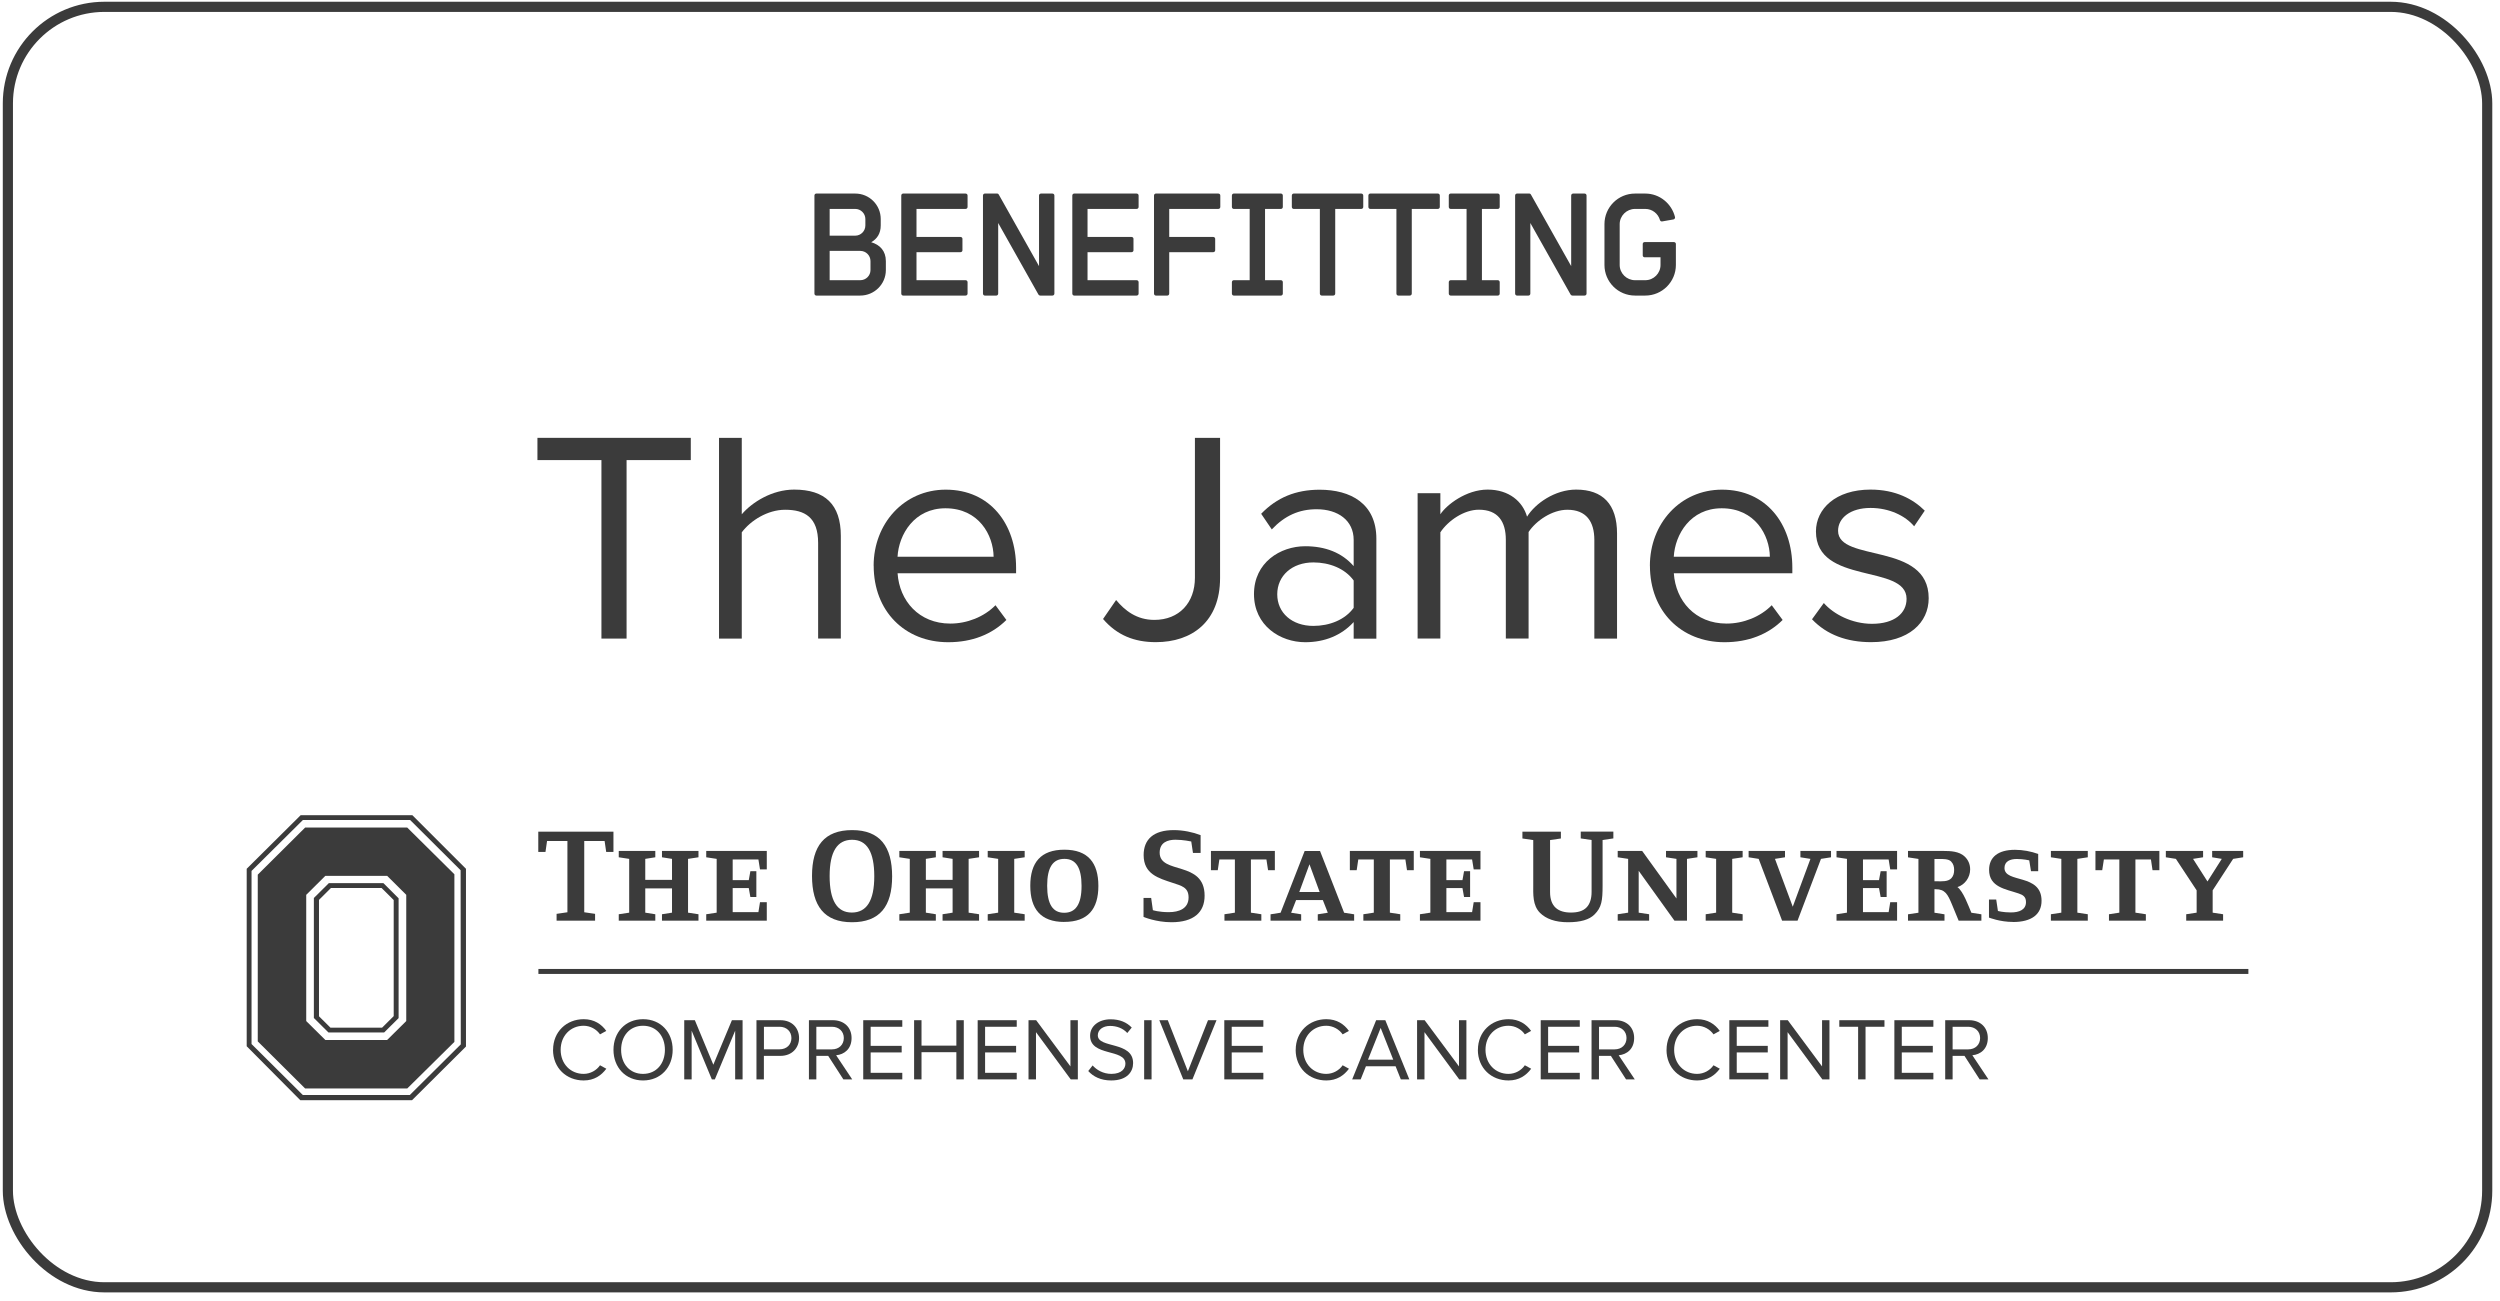 <?xml version="1.0" encoding="UTF-8"?> <svg xmlns="http://www.w3.org/2000/svg" width="246" height="128" viewBox="0 0 246 128" fill="none"><rect x="0.775" y="0.672" width="243.966" height="126" rx="9.5" stroke="#3B3B3B"></rect><path d="M87.168 26.578C87.168 27.963 86.034 29.084 84.648 29.084H80.322C80.224 29.084 80.14 29 80.14 28.887V19.241C80.14 19.13 80.224 19.046 80.322 19.046H84.158C85.544 19.046 86.664 20.166 86.664 21.552V22.181C86.664 22.98 86.3 23.512 85.726 23.834C86.58 24.085 87.168 24.688 87.168 25.695V26.578ZM85.152 22.181V21.552C85.152 21.006 84.704 20.558 84.158 20.558H81.638V23.189H84.158C84.704 23.189 85.152 22.741 85.152 22.181ZM85.656 26.578V25.695C85.656 25.136 85.208 24.688 84.648 24.688H81.638V27.572H84.648C85.208 27.572 85.656 27.123 85.656 26.578ZM95.209 28.887C95.209 29 95.125 29.084 95.013 29.084H88.867C88.769 29.084 88.685 29 88.685 28.887V19.241C88.685 19.13 88.769 19.046 88.867 19.046H95.013C95.125 19.046 95.209 19.13 95.209 19.241V20.361C95.209 20.474 95.125 20.558 95.013 20.558H90.183V23.316H94.509C94.621 23.316 94.705 23.399 94.705 23.497V24.631C94.705 24.73 94.621 24.814 94.509 24.814H90.183V27.572H95.013C95.125 27.572 95.209 27.655 95.209 27.767V28.887ZM103.752 28.887C103.752 29 103.668 29.084 103.556 29.084H102.352C102.282 29.084 102.212 29.041 102.184 28.985L98.222 21.944V28.887C98.222 29 98.138 29.084 98.04 29.084H96.906C96.808 29.084 96.724 29 96.724 28.887V19.241C96.724 19.13 96.808 19.046 96.906 19.046H98.124C98.194 19.046 98.25 19.087 98.278 19.143L102.24 26.186V19.241C102.24 19.13 102.324 19.046 102.436 19.046H103.556C103.668 19.046 103.752 19.13 103.752 19.241V28.887ZM112.039 28.887C112.039 29 111.955 29.084 111.843 29.084H105.697C105.599 29.084 105.515 29 105.515 28.887V19.241C105.515 19.13 105.599 19.046 105.697 19.046H111.843C111.955 19.046 112.039 19.13 112.039 19.241V20.361C112.039 20.474 111.955 20.558 111.843 20.558H107.013V23.316H111.339C111.451 23.316 111.535 23.399 111.535 23.497V24.631C111.535 24.73 111.451 24.814 111.339 24.814H107.013V27.572H111.843C111.955 27.572 112.039 27.655 112.039 27.767V28.887ZM120.078 20.361C120.078 20.474 119.994 20.558 119.882 20.558H115.052V23.316H119.378C119.49 23.316 119.574 23.399 119.574 23.497V24.631C119.574 24.73 119.49 24.814 119.378 24.814H115.052V28.887C115.052 29 114.968 29.084 114.87 29.084H113.736C113.638 29.084 113.554 29 113.554 28.887V19.241C113.554 19.13 113.638 19.046 113.736 19.046H119.882C119.994 19.046 120.078 19.13 120.078 19.241V20.361ZM126.23 28.887C126.23 29 126.146 29.084 126.048 29.084H121.4C121.302 29.084 121.218 29 121.218 28.887V27.767C121.218 27.655 121.302 27.572 121.4 27.572H122.968V20.558H121.4C121.302 20.558 121.218 20.474 121.218 20.361V19.241C121.218 19.13 121.302 19.046 121.4 19.046H126.048C126.146 19.046 126.23 19.13 126.23 19.241V20.361C126.23 20.474 126.146 20.558 126.048 20.558H124.48V27.572H126.048C126.146 27.572 126.23 27.655 126.23 27.767V28.887ZM134.144 20.361C134.144 20.474 134.06 20.558 133.948 20.558H131.386V28.887C131.386 29 131.302 29.084 131.19 29.084H130.056C129.958 29.084 129.874 29 129.874 28.887V20.558H127.298C127.2 20.558 127.116 20.474 127.116 20.361V19.241C127.116 19.13 127.2 19.046 127.298 19.046H133.948C134.06 19.046 134.144 19.13 134.144 19.241V20.361ZM141.677 20.361C141.677 20.474 141.593 20.558 141.481 20.558H138.919V28.887C138.919 29 138.835 29.084 138.723 29.084H137.589C137.491 29.084 137.407 29 137.407 28.887V20.558H134.831C134.733 20.558 134.649 20.474 134.649 20.361V19.241C134.649 19.13 134.733 19.046 134.831 19.046H141.481C141.593 19.046 141.677 19.13 141.677 19.241V20.361ZM147.572 28.887C147.572 29 147.488 29.084 147.39 29.084H142.742C142.644 29.084 142.56 29 142.56 28.887V27.767C142.56 27.655 142.644 27.572 142.742 27.572H144.31V20.558H142.742C142.644 20.558 142.56 20.474 142.56 20.361V19.241C142.56 19.13 142.644 19.046 142.742 19.046H147.39C147.488 19.046 147.572 19.13 147.572 19.241V20.361C147.572 20.474 147.488 20.558 147.39 20.558H145.822V27.572H147.39C147.488 27.572 147.572 27.655 147.572 27.767V28.887ZM156.116 28.887C156.116 29 156.032 29.084 155.92 29.084H154.716C154.646 29.084 154.576 29.041 154.548 28.985L150.586 21.944V28.887C150.586 29 150.502 29.084 150.404 29.084H149.27C149.172 29.084 149.088 29 149.088 28.887V19.241C149.088 19.13 149.172 19.046 149.27 19.046H150.488C150.558 19.046 150.614 19.087 150.642 19.143L154.604 26.186V19.241C154.604 19.13 154.688 19.046 154.8 19.046H155.92C156.032 19.046 156.116 19.13 156.116 19.241V28.887ZM164.907 26.073C164.907 27.739 163.549 29.084 161.897 29.084H160.889C159.223 29.084 157.879 27.739 157.879 26.073V22.055C157.879 20.39 159.223 19.046 160.889 19.046H161.897C163.311 19.046 164.501 20.04 164.823 21.369C164.837 21.468 164.781 21.566 164.669 21.593L163.549 21.79C163.451 21.803 163.367 21.747 163.339 21.649C163.157 21.02 162.583 20.558 161.897 20.558H160.889C160.063 20.558 159.377 21.23 159.377 22.055V26.073C159.377 26.899 160.063 27.572 160.889 27.572H161.897C162.723 27.572 163.395 26.899 163.395 26.073V25.317H161.827C161.729 25.317 161.645 25.233 161.645 25.136V24.002C161.645 23.904 161.729 23.82 161.827 23.82H164.711C164.823 23.82 164.907 23.904 164.907 24.002V26.073Z" fill="#3B3B3B"></path><path d="M52.884 43.084V45.273H59.181V62.837H61.655V45.273H67.974V43.084H52.884Z" fill="#3B3B3B"></path><path d="M80.504 62.837V53.42C80.504 50.901 79.191 50.16 77.255 50.16C75.527 50.16 73.855 51.224 72.99 52.383V62.837H70.751V43.084H72.99V50.606C74.006 49.419 75.97 48.176 78.147 48.176C81.161 48.176 82.738 49.625 82.738 52.735V62.831H80.499L80.504 62.837Z" fill="#3B3B3B"></path><path d="M93.03 50.015C89.961 50.015 88.44 52.59 88.317 54.785H97.772C97.744 52.651 96.313 50.015 93.03 50.015ZM85.965 55.671C85.965 51.525 88.945 48.182 93.064 48.182C97.419 48.182 99.983 51.559 99.983 55.849V56.412H88.322C88.502 59.109 90.41 61.36 93.513 61.36C95.152 61.36 96.824 60.708 97.957 59.555L99.029 61.004C97.598 62.425 95.657 63.194 93.305 63.194C89.041 63.194 85.971 60.146 85.971 55.671" fill="#3B3B3B"></path><path d="M108.54 60.909L109.825 59.042C110.689 60.079 111.851 60.998 113.585 60.998C116.032 60.998 117.58 59.31 117.58 56.852V43.084H120.055V56.88C120.055 61.176 117.283 63.188 113.731 63.188C111.615 63.188 109.915 62.508 108.54 60.909Z" fill="#3B3B3B"></path><path d="M133.201 59.817V57.12C132.337 55.933 130.816 55.342 129.234 55.342C127.145 55.342 125.681 56.646 125.681 58.48C125.681 60.313 127.14 61.589 129.234 61.589C130.816 61.589 132.337 60.998 133.201 59.811M133.201 62.837V61.21C132.005 62.514 130.367 63.194 128.431 63.194C125.984 63.194 123.392 61.566 123.392 58.457C123.392 55.348 125.984 53.749 128.431 53.749C130.4 53.749 132.039 54.373 133.201 55.705V53.13C133.201 51.202 131.652 50.11 129.559 50.11C127.831 50.11 126.428 50.734 125.143 52.094L124.099 50.556C125.647 48.957 127.499 48.188 129.856 48.188C132.897 48.188 135.434 49.547 135.434 53.013V62.843H133.195L133.201 62.837Z" fill="#3B3B3B"></path><path d="M156.883 62.837V53.124C156.883 51.319 156.081 50.16 154.229 50.16C152.736 50.16 151.159 51.224 150.413 52.35V62.831H148.174V53.119C148.174 51.314 147.4 50.155 145.52 50.155C144.061 50.155 142.507 51.219 141.732 52.378V62.831H139.493V48.533H141.732V50.606C142.327 49.687 144.269 48.176 146.384 48.176C148.499 48.176 149.841 49.363 150.261 50.84C151.07 49.536 153.005 48.176 155.093 48.176C157.72 48.176 159.117 49.625 159.117 52.501V62.837H156.877H156.883Z" fill="#3B3B3B"></path><path d="M169.413 50.015C166.338 50.015 164.822 52.59 164.699 54.785H174.155C174.127 52.651 172.69 50.015 169.413 50.015ZM162.348 55.671C162.348 51.525 165.327 48.182 169.446 48.182C173.801 48.182 176.366 51.559 176.366 55.849V56.412H164.705C164.884 59.109 166.792 61.36 169.895 61.36C171.534 61.36 173.206 60.708 174.339 59.555L175.412 61.004C173.981 62.425 172.039 63.194 169.688 63.194C165.423 63.194 162.353 60.146 162.353 55.671" fill="#3B3B3B"></path><path d="M178.302 60.937L179.464 59.338C180.417 60.435 182.235 61.383 184.205 61.383C186.41 61.383 187.606 60.346 187.606 58.925C187.606 55.459 178.689 57.593 178.689 52.294C178.689 50.071 180.625 48.176 184.059 48.176C186.506 48.176 188.234 49.096 189.396 50.249L188.352 51.787C187.488 50.751 185.905 49.982 184.059 49.982C182.09 49.982 180.866 50.957 180.866 52.233C180.866 55.37 189.783 53.297 189.783 58.864C189.783 61.26 187.847 63.188 184.115 63.188C181.758 63.188 179.761 62.475 178.302 60.937Z" fill="#3B3B3B"></path><path d="M44.712 86.028L40.071 81.431H30.026L25.363 86.067V102.472L30.026 107.108H40.071L44.712 102.522V86.028ZM30.133 88.051L32.013 86.184H38.096L39.975 88.051V100.472L38.096 102.333H32.013L30.133 100.472V88.051Z" fill="#3B3B3B"></path><path d="M29.802 107.754L24.752 102.734V85.7L29.802 80.69H40.358L45.324 85.633L45.341 102.767L40.324 107.749H29.802V107.754ZM29.589 80.211L24.275 85.488V102.951L29.55 108.261H40.543L45.852 102.979V85.488L40.577 80.217H29.589V80.211Z" fill="#3B3B3B"></path><path d="M39.217 88.385L37.73 86.903H32.355L30.884 88.363V100.171L32.321 101.597H37.798L39.223 100.182V88.38L39.217 88.385ZM32.562 87.382H37.551L38.74 88.564V99.987L37.596 101.123H32.517L31.389 100.003V88.547L32.562 87.382Z" fill="#3B3B3B"></path><path d="M221.241 95.345H52.979V95.835H221.241V95.345Z" fill="#3B3B3B"></path><path d="M59.65 83.833L59.493 82.752H57.49V89.767L58.556 89.923V90.592H54.768V89.923L55.834 89.767V82.752H53.831L53.674 83.833H52.967V81.838H60.363V83.833H59.65Z" fill="#3B3B3B"></path><path d="M65.138 90.592V89.962L66.126 89.806V87.416H63.494V89.806L64.482 89.962V90.592H60.885V89.962L61.912 89.806V84.513L60.885 84.357V83.733H64.482V84.357L63.494 84.513V86.58H66.126V84.513L65.138 84.357V83.733H68.73V84.357L67.703 84.513V89.806L68.73 89.962V90.592H65.138Z" fill="#3B3B3B"></path><path d="M75.452 90.592H69.493V89.962L70.52 89.806V84.513L69.493 84.357V83.733H75.452V85.549H74.784L74.627 84.569H72.096V86.608H73.679L73.836 85.728H74.425V88.268H73.836L73.679 87.388H72.096V89.756H74.627L74.784 88.775H75.452V90.592Z" fill="#3B3B3B"></path><path d="M83.847 82.635C82.388 82.635 81.636 83.799 81.636 86.201C81.636 88.603 82.359 89.795 83.819 89.795C85.278 89.795 86.029 88.631 86.029 86.229C86.029 83.827 85.305 82.635 83.847 82.635ZM83.835 90.748C81.097 90.748 79.902 89.126 79.902 86.19C79.902 83.253 81.114 81.682 83.852 81.682C86.591 81.682 87.786 83.304 87.786 86.24C87.786 89.177 86.574 90.748 83.835 90.748Z" fill="#3B3B3B"></path><path d="M92.748 90.592V89.962L93.736 89.806V87.416H91.104V89.806L92.086 89.962V90.592H88.495V89.962L89.522 89.806V84.513L88.495 84.357V83.733H92.086V84.357L91.104 84.513V86.58H93.736V84.513L92.748 84.357V83.733H96.34V84.357L95.313 84.513V89.806L96.34 89.962V90.592H92.748Z" fill="#3B3B3B"></path><path d="M97.191 90.592V89.962L98.218 89.806V84.513L97.191 84.357V83.733H100.828V84.357L99.8 84.513V89.806L100.828 89.962V90.592H97.191Z" fill="#3B3B3B"></path><path d="M104.736 84.513C103.63 84.513 103.041 85.31 103.041 87.154C103.041 88.998 103.608 89.817 104.713 89.817C105.819 89.817 106.425 89.021 106.425 87.176C106.425 85.332 105.847 84.513 104.741 84.513M104.725 90.72C102.396 90.72 101.38 89.427 101.38 87.154C101.38 84.881 102.407 83.61 104.736 83.61C107.064 83.61 108.08 84.908 108.08 87.176C108.08 89.444 107.053 90.715 104.725 90.715" fill="#3B3B3B"></path><path d="M115.272 90.748C113.747 90.748 112.523 90.224 112.523 90.224V88.358H113.275L113.443 89.561C113.443 89.561 114.01 89.756 115.009 89.756C116.007 89.756 116.956 89.416 116.956 88.307C116.956 87.299 116.244 87.16 115.379 86.87C113.999 86.413 112.534 86.017 112.534 84.139C112.534 82.607 113.494 81.682 115.508 81.682C116.429 81.682 117.388 81.888 118.14 82.178V83.928H117.388L117.219 82.802C117.219 82.802 116.429 82.629 115.666 82.629C114.902 82.629 114.111 82.891 114.111 83.9C114.111 86.079 118.533 84.647 118.533 88.135C118.533 89.778 117.456 90.748 115.267 90.748" fill="#3B3B3B"></path><path d="M124.778 85.627L124.616 84.569H123.089V89.806L124.116 89.962V90.592H120.486V89.962L121.513 89.806V84.569H119.986L119.829 85.627H119.156V83.733H125.446V85.627H124.778Z" fill="#3B3B3B"></path><path d="M128.849 85.053L127.85 87.772H129.853L128.855 85.053H128.849ZM129.668 90.592V89.968L130.656 89.812L130.168 88.569H127.536L127.047 89.812L128.035 89.968V90.592H125.022V89.968L126.01 89.812L128.378 83.738H129.892L132.261 89.812L133.248 89.968V90.592H129.668Z" fill="#3B3B3B"></path><path d="M138.448 85.627L138.29 84.569H136.764V89.806L137.785 89.962V90.592H134.155V89.962L135.182 89.806V84.569H133.655L133.498 85.627H132.825V83.733H139.115V85.627H138.448Z" fill="#3B3B3B"></path><path d="M145.679 90.592H139.72V89.962L140.747 89.806V84.513L139.72 84.357V83.733H145.679V85.549H145.012L144.854 84.569H142.324V86.608H143.906L144.063 85.728H144.658V88.268H144.063L143.906 87.388H142.324V89.756H144.854L145.012 88.775H145.679V90.592Z" fill="#3B3B3B"></path><path d="M157.695 82.657V87.126C157.695 88.631 157.605 89.283 156.892 89.99C156.376 90.497 155.539 90.748 154.283 90.748C153.026 90.748 152.128 90.408 151.544 89.834C150.793 89.088 150.871 87.979 150.871 87.015V82.663L149.805 82.507V81.838H153.592V82.507L152.526 82.663V87.784C152.526 89.221 153.329 89.795 154.569 89.795C155.226 89.795 155.764 89.662 156.124 89.283C156.437 88.959 156.612 88.447 156.612 87.778V82.657L155.545 82.501V81.832H158.755V82.501L157.689 82.657H157.695Z" fill="#3B3B3B"></path><path d="M166 84.513V90.592H164.765L161.247 85.689V89.806L162.274 89.962V90.592H159.182V89.962L160.209 89.806V84.513L159.182 84.357V83.733H161.59L164.962 88.408V84.513L163.935 84.357V83.733H167.027V84.357L166 84.513Z" fill="#3B3B3B"></path><path d="M167.84 90.592V89.962L168.867 89.806V84.513L167.84 84.357V83.733H171.476V84.357L170.449 84.513V89.806L171.476 89.962V90.592H167.84Z" fill="#3B3B3B"></path><path d="M179.185 84.513L176.879 90.592H175.358L173.052 84.513L172.064 84.357V83.733H175.644V84.357L174.656 84.513L176.407 89.221L178.147 84.513L177.16 84.357V83.733H180.173V84.357L179.185 84.513Z" fill="#3B3B3B"></path><path d="M186.673 90.592H180.713V89.962L181.74 89.806V84.513L180.713 84.357V83.733H186.673V85.549H185.999L185.842 84.569H183.317V86.608H184.894L185.056 85.728H185.646V88.268H185.056L184.894 87.388H183.317V89.756H185.842L185.999 88.775H186.673V90.592Z" fill="#3B3B3B"></path><path d="M191.995 84.775C191.731 84.502 191.165 84.524 190.811 84.524H190.35V86.719H190.626C191.075 86.719 191.692 86.775 192.023 86.407C192.23 86.173 192.287 85.9 192.287 85.599C192.287 85.298 192.22 85.014 191.995 84.78M192.73 90.592L192.084 89.026C191.653 87.979 191.389 87.499 190.469 87.499H190.35V89.812L191.338 89.968V90.592H187.747V89.968L188.774 89.812V84.518L187.747 84.362V83.733H191.232C191.944 83.733 192.769 83.772 193.308 84.268C193.662 84.591 193.863 85.037 193.863 85.549C193.863 86.346 193.336 87.065 192.612 87.288C193.19 87.717 193.69 89.132 193.981 89.812L194.969 89.968V90.592H192.73Z" fill="#3B3B3B"></path><path d="M198.083 90.72C196.792 90.72 195.715 90.291 195.715 90.291V88.514H196.428L196.596 89.639C196.596 89.639 197.095 89.784 197.87 89.784C198.712 89.784 199.357 89.511 199.357 88.764C199.357 88.241 199.065 88.062 198.633 87.917C197.359 87.483 195.726 87.305 195.726 85.594C195.726 84.368 196.579 83.621 198.279 83.621C199.054 83.621 199.856 83.777 200.558 84.028V85.728H199.851L199.677 84.658C199.677 84.658 199.099 84.524 198.454 84.524C197.808 84.524 197.241 84.747 197.241 85.41C197.241 86.937 200.889 85.917 200.889 88.636C200.889 89.968 199.913 90.726 198.083 90.726" fill="#3B3B3B"></path><path d="M201.808 90.592V89.962L202.835 89.806V84.513L201.808 84.357V83.733H205.439V84.357L204.412 84.513V89.806L205.439 89.962V90.592H201.808Z" fill="#3B3B3B"></path><path d="M211.809 85.627L211.652 84.569H210.125V89.806L211.152 89.962V90.592H207.522V89.962L208.543 89.806V84.569H207.022L206.859 85.627H206.192V83.733H212.482V85.627H211.809Z" fill="#3B3B3B"></path><path d="M217.676 83.733V84.357L218.624 84.513L217.215 86.736L215.796 84.513L216.784 84.357V83.733H213.119V84.357L214.107 84.513L216.15 87.611V89.806L215.123 89.962V90.592H218.753V89.962L217.726 89.806V87.611L219.741 84.513L220.728 84.357V83.733H217.676Z" fill="#3B3B3B"></path><path d="M54.423 103.302C54.423 101.513 55.753 100.288 57.436 100.288C58.474 100.288 59.193 100.784 59.658 101.441L59.041 101.781C58.704 101.291 58.098 100.934 57.431 100.934C56.146 100.934 55.169 101.915 55.169 103.302C55.169 104.69 56.146 105.67 57.431 105.67C58.098 105.67 58.704 105.319 59.041 104.823L59.664 105.163C59.17 105.826 58.469 106.317 57.431 106.317C55.742 106.317 54.417 105.096 54.417 103.302" fill="#3B3B3B"></path><path d="M65.428 103.302C65.428 101.943 64.586 100.934 63.273 100.934C61.96 100.934 61.118 101.937 61.118 103.302C61.118 104.667 61.954 105.67 63.273 105.67C64.591 105.67 65.428 104.656 65.428 103.302ZM60.366 103.302C60.366 101.58 61.533 100.288 63.279 100.288C65.024 100.288 66.191 101.58 66.191 103.302C66.191 105.024 65.012 106.317 63.279 106.317C61.544 106.317 60.366 105.024 60.366 103.302Z" fill="#3B3B3B"></path><path d="M72.34 106.211V101.419L70.342 106.211H70.045L68.058 101.419V106.211H67.329V100.388H68.373L70.191 104.768L72.02 100.388H73.07V106.211H72.34Z" fill="#3B3B3B"></path><path d="M77.876 102.143C77.876 101.491 77.399 101.034 76.709 101.034H75.171V103.252H76.709C77.405 103.252 77.876 102.795 77.876 102.143ZM74.436 106.211V100.388H76.793C77.972 100.388 78.628 101.19 78.628 102.143C78.628 103.096 77.949 103.898 76.793 103.898H75.166V106.211H74.436Z" fill="#3B3B3B"></path><path d="M83.032 102.143C83.032 101.491 82.555 101.034 81.865 101.034H80.328V103.258H81.865C82.561 103.258 83.032 102.795 83.032 102.138M82.987 106.211L81.495 103.898H80.328V106.211H79.598V100.388H81.955C83.027 100.388 83.795 101.068 83.795 102.143C83.795 103.219 83.072 103.765 82.275 103.837L83.857 106.211H82.987Z" fill="#3B3B3B"></path><path d="M84.942 106.211V100.388H88.786V101.034H85.672V102.912H88.725V103.559H85.672V105.565H88.786V106.211H84.942Z" fill="#3B3B3B"></path><path d="M94.106 106.211V103.536H90.677V106.211H89.948V100.388H90.677V102.89H94.106V100.388H94.836V106.211H94.106Z" fill="#3B3B3B"></path><path d="M96.203 106.211V100.388H100.047V101.034H96.933V102.912H99.985V103.559H96.933V105.565H100.047V106.211H96.203Z" fill="#3B3B3B"></path><path d="M105.359 106.211L101.941 101.564V106.211H101.206V100.388H101.958L105.331 104.935V100.388H106.06V106.211H105.359Z" fill="#3B3B3B"></path><path d="M107.081 105.392L107.513 104.84C107.9 105.269 108.534 105.67 109.36 105.67C110.403 105.67 110.74 105.113 110.74 104.667C110.74 103.163 107.266 103.993 107.266 101.915C107.266 100.956 108.13 100.299 109.28 100.299C110.179 100.299 110.869 100.594 111.363 101.112L110.925 101.647C110.487 101.168 109.87 100.951 109.231 100.951C108.529 100.951 108.024 101.324 108.024 101.876C108.024 103.185 111.498 102.433 111.498 104.606C111.498 105.453 110.92 106.317 109.337 106.317C108.315 106.317 107.569 105.932 107.087 105.392" fill="#3B3B3B"></path><path d="M113.314 100.388H112.585V106.211H113.314V100.388Z" fill="#3B3B3B"></path><path d="M116.433 106.211L114.076 100.388H114.912L116.887 105.414L118.868 100.388H119.705L117.336 106.211H116.433Z" fill="#3B3B3B"></path><path d="M120.471 106.211V100.388H124.314V101.034H121.2V102.912H124.253V103.559H121.2V105.565H124.314V106.211H120.471Z" fill="#3B3B3B"></path><path d="M127.498 103.302C127.498 101.513 128.828 100.288 130.511 100.288C131.55 100.288 132.267 100.784 132.734 101.441L132.116 101.781C131.779 101.291 131.173 100.934 130.506 100.934C129.221 100.934 128.244 101.915 128.244 103.302C128.244 104.69 129.221 105.67 130.506 105.67C131.173 105.67 131.779 105.319 132.116 104.823L132.739 105.163C132.245 105.826 131.544 106.317 130.506 106.317C128.816 106.317 127.492 105.096 127.492 103.302" fill="#3B3B3B"></path><path d="M135.86 101.14L134.609 104.272H137.095L135.855 101.14H135.86ZM137.841 106.211L137.325 104.918H134.408L133.891 106.211H133.055L135.412 100.388H136.315L138.677 106.211H137.841Z" fill="#3B3B3B"></path><path d="M143.587 106.211L140.169 101.564V106.211H139.44V100.388H140.186L143.565 104.935V100.388H144.294V106.211H143.587Z" fill="#3B3B3B"></path><path d="M145.427 103.302C145.427 101.513 146.757 100.288 148.44 100.288C149.478 100.288 150.196 100.784 150.662 101.441L150.045 101.781C149.708 101.291 149.102 100.934 148.434 100.934C147.15 100.934 146.173 101.915 146.173 103.302C146.173 104.69 147.15 105.67 148.434 105.67C149.102 105.67 149.708 105.319 150.045 104.823L150.668 105.163C150.174 105.826 149.473 106.317 148.434 106.317C146.745 106.317 145.421 105.096 145.421 103.302" fill="#3B3B3B"></path><path d="M151.606 106.211V100.388H155.45V101.034H152.335V102.912H155.388V103.559H152.335V105.565H155.45V106.211H151.606Z" fill="#3B3B3B"></path><path d="M160.049 102.143C160.049 101.491 159.572 101.034 158.881 101.034H157.344V103.258H158.881C159.577 103.258 160.049 102.795 160.049 102.138M160.003 106.211L158.511 103.898H157.338V106.211H156.608V100.388H158.966C160.037 100.388 160.8 101.068 160.8 102.143C160.8 103.219 160.082 103.765 159.28 103.837L160.862 106.211H159.998H160.003Z" fill="#3B3B3B"></path><path d="M163.989 103.302C163.989 101.513 165.32 100.288 167.003 100.288C168.041 100.288 168.76 100.784 169.225 101.441L168.608 101.781C168.271 101.291 167.665 100.934 166.997 100.934C165.712 100.934 164.736 101.915 164.736 103.302C164.736 104.69 165.712 105.67 166.997 105.67C167.665 105.67 168.271 105.319 168.608 104.823L169.23 105.163C168.737 105.826 168.036 106.317 166.997 106.317C165.308 106.317 163.984 105.096 163.984 103.302" fill="#3B3B3B"></path><path d="M170.165 106.211V100.388H174.01V101.034H170.895V102.912H173.948V103.559H170.895V105.565H174.01V106.211H170.165Z" fill="#3B3B3B"></path><path d="M179.318 106.211L175.9 101.564V106.211H175.165V100.388H175.917L179.29 104.935V100.388H180.019V106.211H179.318Z" fill="#3B3B3B"></path><path d="M182.839 106.211V101.034H180.987V100.388H185.431V101.034H183.569V106.211H182.839Z" fill="#3B3B3B"></path><path d="M186.406 106.211V100.388H190.244V101.034H187.135V102.912H190.188V103.559H187.135V105.565H190.244V106.211H186.406Z" fill="#3B3B3B"></path><path d="M194.843 102.143C194.843 101.491 194.365 101.034 193.675 101.034H192.137V103.258H193.675C194.371 103.258 194.843 102.795 194.843 102.138M194.797 106.211L193.305 103.898H192.137V106.211H191.408V100.388H193.765C194.837 100.388 195.6 101.068 195.6 102.143C195.6 103.219 194.882 103.765 194.079 103.837L195.662 106.211H194.797Z" fill="#3B3B3B"></path></svg> 
